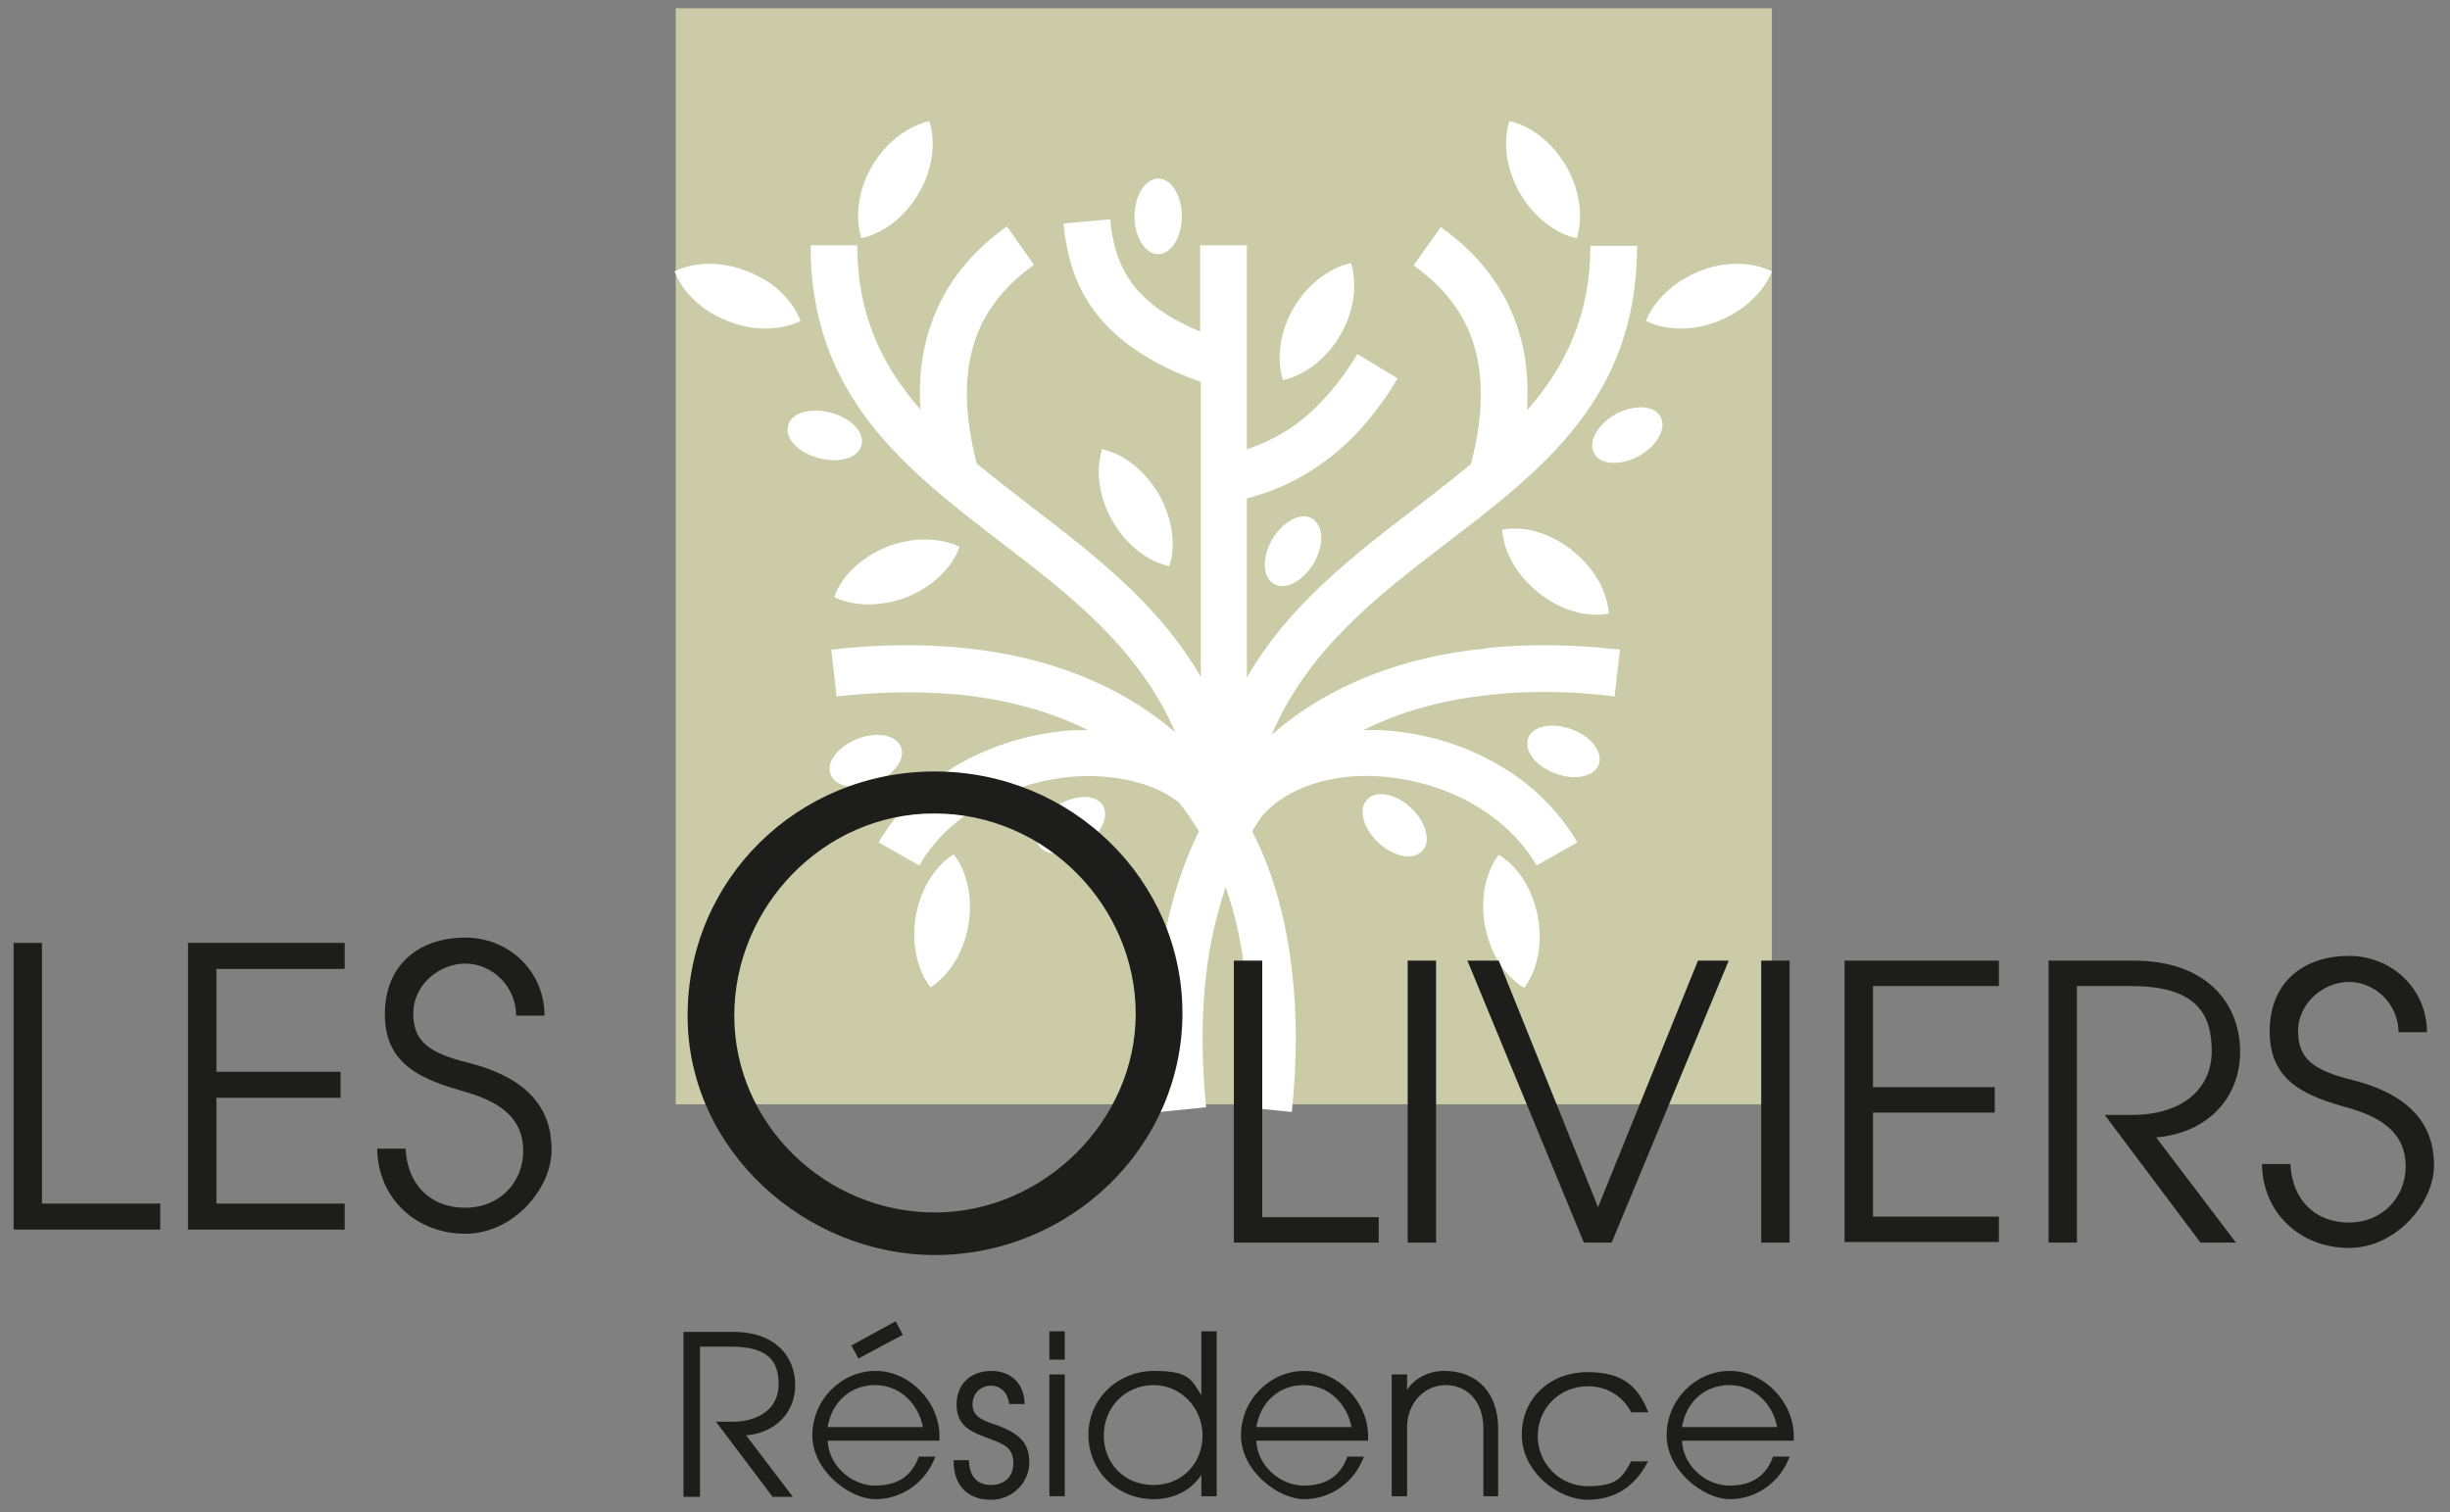 <?xml version="1.0" encoding="UTF-8"?>
<svg id="Calque_1" data-name="Calque 1" xmlns="http://www.w3.org/2000/svg" version="1.1" viewBox="0 0 414.4 255.8">
  <rect x="0" y="0" width="414.4" height="255.8" fill="#808080" stroke="none"/>
  <defs>
    <style>
      .cls-1 {
        fill: #1d1d1b;
      }

      .cls-1, .cls-2, .cls-3 {
        stroke-width: 0px;
      }

      .cls-2 {
        fill: #cccba7;
      }

      .cls-3 {
        fill: #fff;
        fill-rule: evenodd;
      }
    </style>
  </defs>
  <rect class="cls-2" x="114.3" y="1.4" width="185.4" height="185.4"/>
  <g>
    <path class="cls-3" d="M251.3,109.7c-14.2,1.4-26.6,6.2-36.2,14.6,6.1-14.4,17.9-23.5,29.4-32.3,16.6-12.7,32.4-24.8,32.4-50.4h-7.9c0,11.8-4.3,20.5-10.7,27.8.2-4,0-7.9-.9-11.5-1.9-7.7-6.3-14.2-13.7-19.5l-4.6,6.5c5.8,4.1,9.2,9.1,10.6,14.9,1.3,5.5.9,11.8-.9,18.7-2.9,2.4-6,4.8-9.1,7.2-10.7,8.2-21.7,16.6-28.8,28.9v-30.3c4.8-1.2,9.1-3.3,13.1-6.2,4.8-3.5,8.9-8.2,12.4-14.1l-6.8-4.1c-3,4.9-6.4,8.9-10.3,11.8-2.6,1.9-5.4,3.3-8.4,4.3v-34.5h-7.9v14.6c-4.5-1.9-7.8-4-10.1-6.5-3.2-3.3-4.7-7.5-5.1-12.5l-7.9.7c.6,6.8,2.7,12.5,7.3,17.3,3.7,3.8,8.8,7,15.9,9.5v49.9c-7.1-12.3-18.1-20.7-28.8-28.9-3.1-2.4-6.2-4.8-9.1-7.2-1.8-7-2.2-13.2-.9-18.7,1.4-5.8,4.8-10.8,10.6-14.9l-4.6-6.5c-7.4,5.3-11.8,11.8-13.7,19.5-.9,3.6-1.2,7.5-.9,11.5-6.4-7.3-10.7-15.9-10.7-27.8h-7.9c0,25.5,15.9,37.7,32.4,50.4,11.4,8.7,23.2,17.8,29.3,32-9.5-8.2-21.8-12.9-35.9-14.3-7.1-.7-14.6-.6-22.3.3l.9,7.9c7.3-.8,14.2-.9,20.7-.3,8,.8,15.4,2.8,21.8,6-.6,0-1.2,0-1.8,0-6.9.3-14,2.3-20.1,5.8h0c-5.5,3.2-10.2,7.6-13.5,13.2l6.9,3.9c2.5-4.4,6.3-7.8,10.6-10.3h0c5-2.9,10.9-4.5,16.5-4.8,5.5-.2,10.9.8,15,3.2.6.4,1.2.8,1.8,1.2,1.2,1.5,2.3,3.2,3.4,4.9-3.3,6.7-5.6,14.5-6.7,23.5-.8,7.2-.9,15.2,0,24l7.9-.8c-.8-8.2-.8-15.6,0-22.4.6-5.4,1.8-10.3,3.3-14.8,1.6,4.4,2.7,9.4,3.3,14.8.8,6.7.8,14.2,0,22.4l7.9.8c.9-8.8.9-16.8,0-24-1-9-3.3-16.8-6.7-23.5.5-.9,1.1-1.7,1.6-2.5,1.2-1.4,2.7-2.6,4.4-3.6,4.2-2.4,9.5-3.5,15-3.2,5.6.3,11.5,1.9,16.5,4.8h0c4.3,2.5,8.1,6,10.6,10.3l6.9-3.9c-3.3-5.6-8-10.1-13.5-13.2h0c-6.2-3.6-13.2-5.5-20.1-5.8-.9,0-1.7,0-2.6,0,6.4-3.2,13.7-5.2,21.8-6,6.5-.7,13.4-.6,20.7.3l.9-7.9c-7.8-.9-15.3-1-22.3-.3Z"/>
    <path class="cls-3" d="M195.9,43c2.2,0,4-2.9,4-6.4s-1.8-6.4-4-6.4-4,2.9-4,6.4,1.8,6.4,4,6.4Z"/>
    <path class="cls-3" d="M155.4,32.7c2.4-4.1,2.9-8.7,1.8-12.2-3.6.8-7.3,3.5-9.7,7.6-2.4,4.1-2.9,8.7-1.8,12.2,3.6-.8,7.3-3.5,9.7-7.6Z"/>
    <path class="cls-3" d="M266.7,40.3c1.1-3.5.6-8-1.8-12.2-2.4-4.1-6.1-6.9-9.6-7.6-1.1,3.5-.6,8,1.8,12.2,2.4,4.1,6.1,6.9,9.6,7.6Z"/>
    <path class="cls-3" d="M197.8,95.8c1.1-3.5.6-8-1.8-12.2-2.4-4.1-6.1-6.9-9.6-7.6-1.1,3.5-.6,8,1.8,12.2,2.4,4.1,6.1,6.9,9.7,7.6Z"/>
    <path class="cls-3" d="M215.2,91.2c-1.8,3.1-1.7,6.4.3,7.6,1.9,1.1,4.9-.5,6.7-3.5,1.8-3.1,1.7-6.4-.3-7.6-1.9-1.1-4.9.5-6.7,3.5Z"/>
    <path class="cls-3" d="M226.7,56.7c2.4-4.1,2.9-8.7,1.8-12.2-3.6.8-7.3,3.5-9.7,7.6-2.4,4.1-2.9,8.7-1.8,12.2,3.6-.8,7.3-3.5,9.7-7.6Z"/>
    <path class="cls-3" d="M145.7,75.3c.6-2.1-1.7-4.6-5.2-5.5-3.4-.9-6.7,0-7.2,2.2-.6,2.1,1.7,4.6,5.2,5.5,3.4.9,6.7,0,7.2-2.2Z"/>
    <path class="cls-3" d="M126.4,45.9c-4.4-1.8-9-1.6-12.3,0,1.3,3.4,4.5,6.7,9,8.4,4.4,1.8,9,1.6,12.3,0-1.3-3.5-4.5-6.7-9-8.4Z"/>
    <path class="cls-3" d="M273.2,70.1c-3.1,1.8-4.7,4.8-3.5,6.7,1.1,1.9,4.5,2,7.6.3,3.1-1.8,4.7-4.8,3.5-6.7-1.1-1.9-4.5-2-7.6-.3Z"/>
    <path class="cls-3" d="M287.4,45.9c-4.4,1.8-7.7,5-9,8.4,3.3,1.6,7.9,1.8,12.3,0,4.4-1.8,7.7-5,9-8.4-3.3-1.6-7.9-1.8-12.3,0Z"/>
    <path class="cls-3" d="M254.1,89.6c.2,3.7,2.4,7.7,6.2,10.7,3.7,3,8.2,4.2,11.8,3.5-.2-3.7-2.4-7.7-6.2-10.7-3.7-3-8.2-4.2-11.8-3.5Z"/>
    <path class="cls-3" d="M141.1,101c3.3,1.6,7.9,1.7,12.3,0,4.4-1.8,7.7-5,8.9-8.5-3.3-1.6-7.9-1.7-12.3,0-4.4,1.8-7.7,5-8.9,8.5Z"/>
    <path class="cls-3" d="M265.9,123.4c-3.3-1.3-6.6-.6-7.4,1.4-.8,2.1,1.2,4.8,4.5,6,3.3,1.3,6.6.6,7.4-1.4.8-2.1-1.2-4.8-4.5-6Z"/>
    <path class="cls-3" d="M152.4,126.4c-.8-2.1-4.1-2.7-7.4-1.4-3.3,1.3-5.3,4-4.5,6,.8,2.1,4.1,2.7,7.4,1.4,3.3-1.3,5.3-4,4.5-6Z"/>
    <path class="cls-3" d="M253.5,144.6c-2.2,2.9-3.2,7.4-2.3,12.1.9,4.7,3.4,8.5,6.6,10.4,2.2-2.9,3.2-7.4,2.3-12.1-.9-4.7-3.4-8.5-6.6-10.4Z"/>
    <path class="cls-3" d="M231.2,135.3c-1.5,1.6-.6,4.9,2,7.3,2.6,2.4,5.9,3,7.4,1.3,1.5-1.6.6-4.9-2-7.3-2.6-2.4-5.9-3-7.4-1.3Z"/>
    <path class="cls-3" d="M154.9,155c-.8,4.7.3,9.2,2.5,12,3.1-2,5.6-5.8,6.4-10.5.8-4.7-.3-9.2-2.5-12-3.1,2-5.6,5.8-6.4,10.5Z"/>
    <path class="cls-3" d="M178.9,136.2c-3,1.9-4.4,5-3.2,6.8,1.2,1.9,4.6,1.8,7.6,0,3-1.9,4.4-5,3.2-6.8-1.2-1.9-4.6-1.8-7.6,0Z"/>
  </g>
  <g>
    <path class="cls-1" d="M130.6,253.1l-9.5-12.6h2.7c4.9,0,7.9-2.5,7.9-6.3s-1.6-6.4-8-6.4h-5.3v25.4h-2.8v-27.9h8.4c7.3,0,10.5,4.3,10.5,9s-3.4,8.1-8.3,8.5l7.9,10.4h-3.5Z"/>
    <path class="cls-1" d="M140,243.8c.2,4.1,4,7.5,8,7.5s6.3-1.8,7.4-4.9h2.8c-1.6,4.4-5.7,7.2-10.1,7.2s-10.7-4.8-10.7-10.8,4.9-10.9,10.7-10.9,10.8,5.3,10.8,11,0,.5,0,.8h-18.8ZM156.1,241.4c-.8-4.1-4-7.1-8.1-7.1s-7.3,2.8-8,7.1h16.1ZM145.2,229.8l-1.2-2.2,7.5-4.1,1.2,2.3-7.5,4Z"/>
    <path class="cls-1" d="M170.7,237.6c-.2-2-1.4-3.2-3.1-3.2s-3.1,1.3-3.1,3.1,1.1,2.6,3.6,3.4c5,1.7,6,3.7,6,6.6s-2.5,6.2-6.5,6.2-6.3-2.5-6.3-6.5v-.2h2.6c0,2.8,1.5,4.2,3.7,4.2s3.8-1.3,3.8-3.7-1.3-3.1-3.7-4c-3.6-1.3-5.9-2.3-5.9-5.9s2.5-5.7,5.9-5.7,5.6,2.3,5.6,5.6h-2.6Z"/>
    <path class="cls-1" d="M177.5,230v-4.8h2.6v4.8h-2.6ZM177.5,253.1v-20.6h2.6v20.6h-2.6Z"/>
    <path class="cls-1" d="M203.2,253.1v-3.6h0c-1.8,2.7-4.8,4.1-8,4.1-6.2,0-11.1-4.7-11.1-10.9s5.1-10.8,11.1-10.8,6.3,1.5,8,4.1h0v-10.8h2.6v27.9h-2.6ZM203.4,242.8c0-4.6-3.6-8.5-8.3-8.5s-8.4,3.7-8.4,8.5,3.5,8.4,8.4,8.4,8.3-3.7,8.3-8.4Z"/>
    <path class="cls-1" d="M212.5,243.8c.2,4.1,4,7.5,8,7.5s6.3-1.8,7.4-4.9h2.8c-1.6,4.4-5.7,7.2-10.1,7.2s-10.7-4.8-10.7-10.8,4.9-10.9,10.7-10.9,10.8,5.3,10.8,11,0,.5,0,.8h-18.8ZM228.6,241.4c-.8-4.1-4-7.1-8.1-7.1s-7.3,2.8-8,7.1h16.1Z"/>
    <path class="cls-1" d="M250.9,253.1v-11.5c0-4.6-2.8-7.3-6.4-7.3s-6.5,3.1-6.5,7.1v11.7h-2.6v-20.6h2.6v2.6h0c1.3-2,3.7-3.2,6.3-3.2,5.7,0,9.1,3.9,9.1,9.7v11.5h-2.6Z"/>
    <path class="cls-1" d="M278.8,247.1c-2.1,4.2-5.5,6.6-10.3,6.6s-11.1-4.6-11.1-11,5-10.6,11.1-10.6,8.6,2.5,10.3,6.8h-2.9c-1.5-2.9-4.3-4.4-7.3-4.4-4.8,0-8.5,3.7-8.5,8.4s3.7,8.5,8.5,8.5,5.8-1.4,7.3-4.2h2.9Z"/>
    <path class="cls-1" d="M284.5,243.8c.2,4.1,4,7.5,8,7.5s6.3-1.8,7.4-4.9h2.8c-1.6,4.4-5.7,7.2-10.1,7.2s-10.7-4.8-10.7-10.8,4.9-10.9,10.7-10.9,10.8,5.3,10.8,11,0,.5,0,.8h-18.8ZM300.6,241.4c-.8-4.1-4-7.1-8.1-7.1s-7.3,2.8-8,7.1h16.1Z"/>
  </g>
  <g>
    <path class="cls-1" d="M2.3,207.9v-48.4h4.8v44.1h20v4.4H2.3Z"/>
    <path class="cls-1" d="M31.8,207.9v-48.4h26.5v4.4h-21.7v17.4h21v4.4h-21v17.9h21.7v4.4h-26.5Z"/>
    <path class="cls-1" d="M87.3,171.8c0-5-4.1-8.8-8.6-8.8s-8.8,3.7-8.8,8.4,2.5,6.7,9.4,8.4c10.5,2.7,14,8.1,14,14.7s-6.5,14.2-14.6,14.2-14.8-5.8-14.9-14.4h4.8c.3,6.2,4.3,10,10.1,10s9.8-4.3,9.8-9.6-3.5-8.2-9.8-10c-6.9-2-13.6-4.3-13.6-13.1s6.2-13,13.6-13,13.4,5.7,13.4,13.2h-4.8Z"/>
    <path class="cls-1" d="M158.1,212.3c-21.6,0-41.8-17.5-41.8-40.5s18.6-41.3,41.8-41.3,41.9,18.4,41.9,40.9-18.9,40.9-41.9,40.9ZM158,137.6c-18.7,0-33.8,15.8-33.8,34.2s15.5,33.3,33.9,33.3,34-15.5,34-33.6-15.1-33.9-34.1-33.9Z"/>
    <path class="cls-1" d="M208.7,210.2v-47.7h4.8v43.4h19.7v4.3h-24.5Z"/>
    <path class="cls-1" d="M238.1,210.2v-47.7h4.8v47.7h-4.8Z"/>
    <path class="cls-1" d="M267.9,210.2l-19.7-47.7h5.3l16.8,41.7,16.9-41.7h5.2l-19.8,47.7h-4.7Z"/>
    <path class="cls-1" d="M297.9,210.2v-47.7h4.8v47.7h-4.8Z"/>
    <path class="cls-1" d="M312,210.2v-47.7h26.1v4.3h-21.3v17.1h20.6v4.3h-20.6v17.6h21.3v4.3h-26.1Z"/>
    <path class="cls-1" d="M372.2,210.2l-16.2-21.6h4.6c8.4,0,13.5-4.3,13.5-10.8s-2.8-11-13.7-11h-9.1v43.4h-4.8v-47.7h14.4c12.4,0,18,7.3,18,15.4s-5.8,13.8-14.2,14.5l13.5,17.8h-6Z"/>
    <path class="cls-1" d="M405.7,174.7c0-4.9-4-8.6-8.4-8.6s-8.6,3.7-8.6,8.3,2.4,6.6,9.2,8.3c10.3,2.6,13.8,8,13.8,14.4s-6.4,14-14.4,14-14.6-5.7-14.7-14.2h4.8c.3,6.1,4.2,9.9,9.9,9.9s9.6-4.3,9.6-9.5-3.4-8.1-9.7-9.9c-6.8-1.9-13.3-4.2-13.3-12.9s6.1-12.8,13.4-12.8,13.2,5.6,13.2,12.9h-4.8Z"/>
  </g>
</svg>